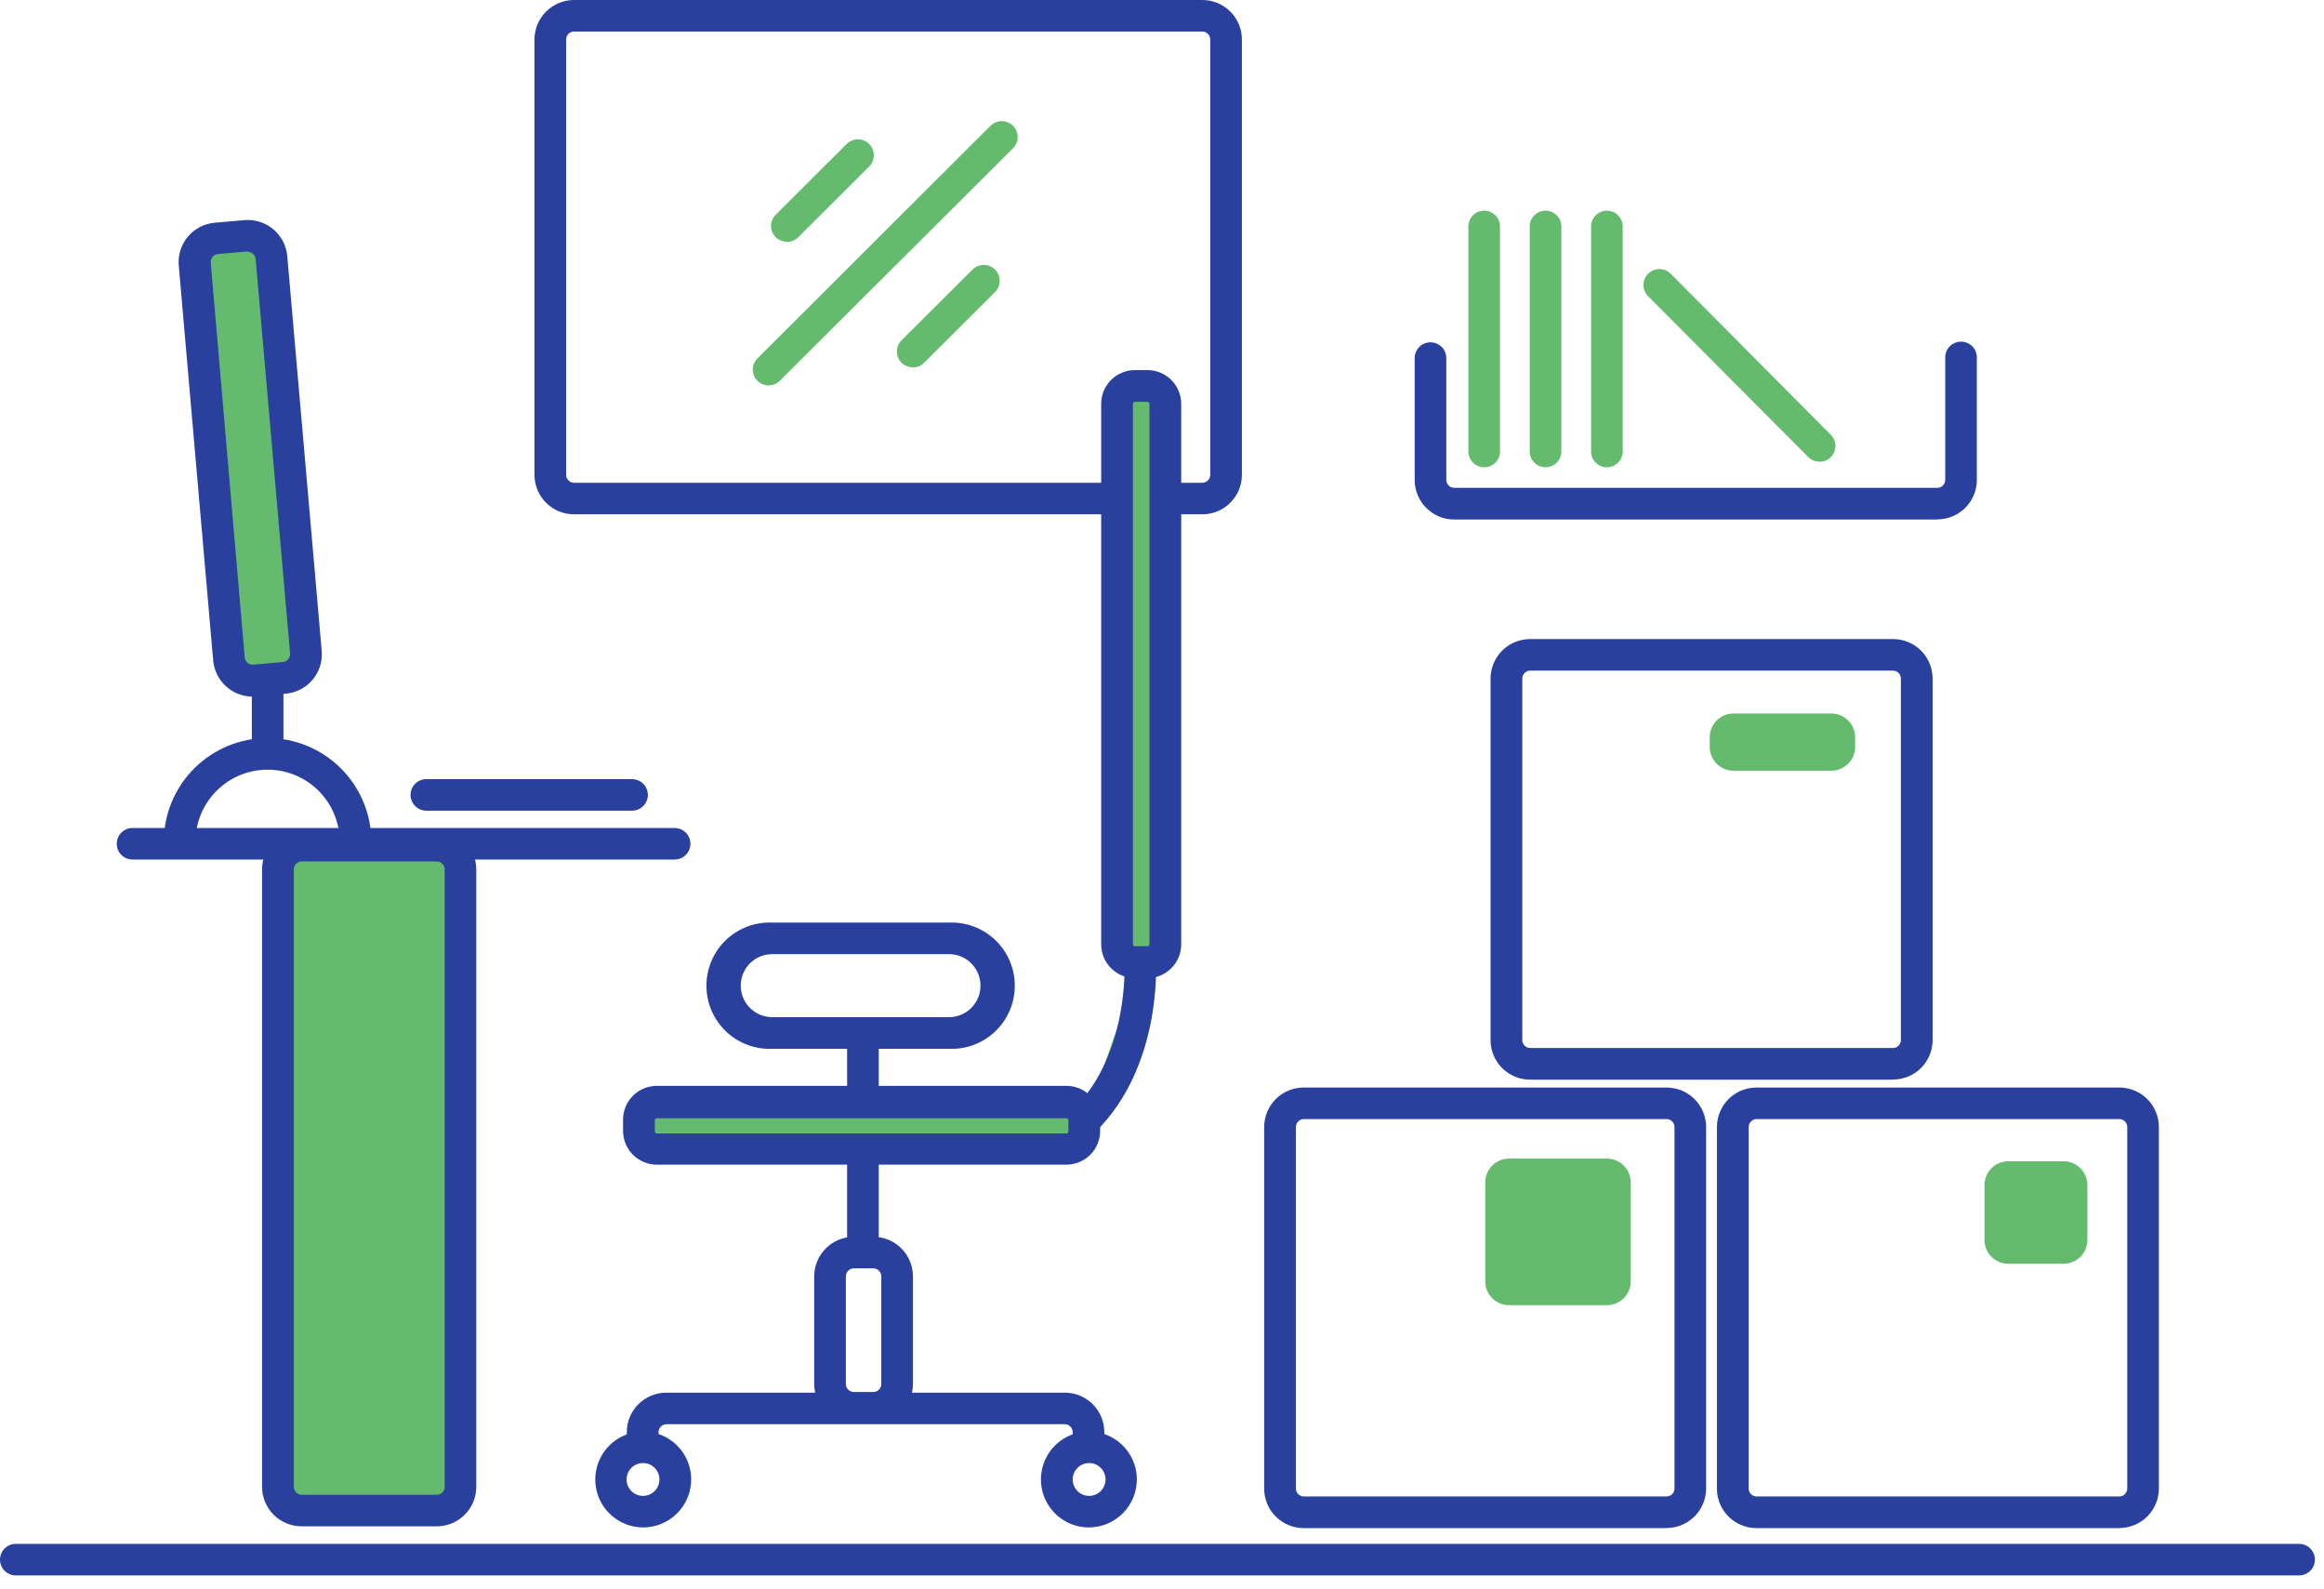 <?xml version="1.0" encoding="UTF-8"?> <svg xmlns="http://www.w3.org/2000/svg" width="117" height="80" viewBox="0 0 117 80" fill="none"> <path d="M115.749 79.297H0.793C0.689 79.297 0.586 79.276 0.49 79.236C0.394 79.197 0.306 79.138 0.232 79.064C0.159 78.991 0.1 78.903 0.06 78.807C0.021 78.711 0 78.608 0 78.503C0 78.399 0.021 78.296 0.06 78.2C0.1 78.103 0.159 78.016 0.232 77.942C0.306 77.869 0.394 77.81 0.49 77.77C0.586 77.731 0.689 77.71 0.793 77.71H115.749C115.853 77.71 115.956 77.731 116.052 77.77C116.149 77.81 116.236 77.869 116.31 77.942C116.383 78.016 116.442 78.103 116.482 78.2C116.522 78.296 116.542 78.399 116.542 78.503C116.542 78.608 116.522 78.711 116.482 78.807C116.442 78.903 116.383 78.991 116.31 79.064C116.236 79.138 116.149 79.197 116.052 79.236C115.956 79.276 115.853 79.297 115.749 79.297Z" fill="#2A409F"></path> <path d="M33.964 43.264H6.67C6.46 43.264 6.258 43.181 6.109 43.032C5.961 42.883 5.877 42.681 5.877 42.471C5.877 42.26 5.961 42.058 6.109 41.91C6.258 41.761 6.46 41.677 6.67 41.677H33.964C34.175 41.677 34.376 41.761 34.525 41.91C34.674 42.058 34.758 42.26 34.758 42.471C34.758 42.681 34.674 42.883 34.525 43.032C34.376 43.181 34.175 43.264 33.964 43.264Z" fill="#2A409F"></path> <path d="M31.822 40.805H21.462C21.252 40.805 21.05 40.721 20.901 40.572C20.753 40.423 20.669 40.222 20.669 40.011C20.669 39.801 20.753 39.599 20.901 39.45C21.05 39.301 21.252 39.218 21.462 39.218H31.822C32.033 39.218 32.234 39.301 32.383 39.45C32.532 39.599 32.616 39.801 32.616 40.011C32.616 40.222 32.532 40.423 32.383 40.572C32.234 40.721 32.033 40.805 31.822 40.805Z" fill="#2A409F"></path> <path d="M65.638 56.327C65.534 56.329 65.434 56.371 65.359 56.445C65.285 56.519 65.243 56.619 65.242 56.724V74.927C65.243 75.032 65.285 75.132 65.359 75.206C65.434 75.28 65.534 75.322 65.638 75.324H83.904C84.009 75.322 84.109 75.28 84.183 75.206C84.257 75.132 84.299 75.032 84.301 74.927V56.724C84.299 56.619 84.257 56.519 84.183 56.445C84.109 56.371 84.009 56.329 83.904 56.327H65.638ZM83.904 76.916H65.638C65.377 76.917 65.118 76.866 64.877 76.767C64.635 76.668 64.415 76.522 64.23 76.338C64.045 76.154 63.898 75.935 63.797 75.694C63.697 75.453 63.644 75.194 63.644 74.933V56.724C63.644 56.463 63.697 56.204 63.797 55.963C63.898 55.722 64.045 55.503 64.23 55.319C64.415 55.135 64.635 54.989 64.877 54.889C65.118 54.79 65.377 54.739 65.638 54.74H83.904C84.431 54.74 84.936 54.949 85.309 55.321C85.682 55.693 85.892 56.197 85.893 56.724V74.927C85.892 75.454 85.682 75.958 85.309 76.33C84.936 76.702 84.431 76.911 83.904 76.911" fill="#2A409F"></path> <path d="M88.432 56.327C88.328 56.329 88.228 56.371 88.153 56.445C88.079 56.519 88.037 56.619 88.036 56.724V74.927C88.037 75.032 88.079 75.132 88.153 75.206C88.228 75.28 88.328 75.322 88.432 75.324H106.698C106.803 75.322 106.903 75.28 106.977 75.206C107.051 75.132 107.093 75.032 107.095 74.927V56.724C107.093 56.619 107.051 56.519 106.977 56.445C106.903 56.371 106.803 56.329 106.698 56.327H88.432ZM106.698 76.916H88.432C88.171 76.917 87.912 76.866 87.671 76.767C87.429 76.668 87.209 76.522 87.024 76.338C86.839 76.154 86.692 75.935 86.591 75.694C86.49 75.453 86.438 75.194 86.438 74.933V56.724C86.438 56.463 86.49 56.204 86.591 55.963C86.692 55.722 86.839 55.503 87.024 55.319C87.209 55.135 87.429 54.989 87.671 54.889C87.912 54.79 88.171 54.739 88.432 54.74H106.698C107.225 54.74 107.73 54.949 108.103 55.321C108.476 55.693 108.686 56.197 108.687 56.724V74.927C108.686 75.454 108.476 75.958 108.103 76.33C107.73 76.702 107.225 76.911 106.698 76.911" fill="#2A409F"></path> <path d="M77.036 33.754C76.931 33.756 76.831 33.798 76.757 33.872C76.683 33.946 76.641 34.046 76.639 34.151V52.354C76.641 52.459 76.683 52.559 76.757 52.633C76.831 52.707 76.931 52.75 77.036 52.751H95.302C95.406 52.75 95.506 52.707 95.581 52.633C95.655 52.559 95.697 52.459 95.698 52.354V34.151C95.697 34.046 95.655 33.946 95.581 33.872C95.506 33.798 95.406 33.756 95.302 33.754H77.036ZM95.302 54.344H77.036C76.775 54.344 76.516 54.294 76.274 54.194C76.033 54.095 75.813 53.949 75.628 53.765C75.442 53.581 75.295 53.362 75.195 53.121C75.094 52.88 75.042 52.621 75.041 52.36V34.151C75.042 33.89 75.094 33.631 75.195 33.39C75.295 33.149 75.442 32.93 75.628 32.746C75.813 32.562 76.033 32.416 76.274 32.317C76.516 32.218 76.775 32.167 77.036 32.167H95.302C95.563 32.167 95.822 32.218 96.063 32.317C96.305 32.416 96.525 32.562 96.71 32.746C96.895 32.93 97.042 33.149 97.143 33.39C97.243 33.631 97.296 33.89 97.296 34.151V52.354C97.296 52.616 97.243 52.874 97.143 53.115C97.042 53.356 96.895 53.575 96.71 53.759C96.525 53.944 96.305 54.089 96.063 54.189C95.822 54.288 95.563 54.339 95.302 54.338" fill="#2A409F"></path> <path d="M97.534 26.149H73.21C72.683 26.149 72.178 25.94 71.805 25.568C71.432 25.197 71.222 24.692 71.221 24.165V17.96C71.238 17.76 71.329 17.574 71.476 17.439C71.624 17.303 71.817 17.228 72.017 17.228C72.217 17.228 72.41 17.303 72.558 17.439C72.705 17.574 72.796 17.76 72.813 17.96V24.16C72.815 24.265 72.857 24.364 72.931 24.439C73.005 24.513 73.105 24.555 73.21 24.556H97.534C97.639 24.555 97.739 24.513 97.813 24.439C97.887 24.364 97.929 24.265 97.931 24.16V17.926C97.948 17.726 98.039 17.54 98.186 17.405C98.334 17.269 98.527 17.194 98.727 17.194C98.927 17.194 99.12 17.269 99.268 17.405C99.415 17.54 99.506 17.726 99.523 17.926V24.16C99.522 24.686 99.311 25.191 98.939 25.563C98.566 25.934 98.061 26.143 97.534 26.143" fill="#2A409F"></path> <path d="M28.897 1.587C28.793 1.588 28.693 1.631 28.619 1.705C28.544 1.779 28.502 1.879 28.501 1.984V23.905C28.502 24.009 28.544 24.11 28.619 24.183C28.693 24.258 28.793 24.3 28.897 24.301H60.532C60.637 24.3 60.737 24.258 60.811 24.183C60.885 24.11 60.928 24.009 60.929 23.905V1.984C60.928 1.879 60.885 1.779 60.811 1.705C60.737 1.631 60.637 1.588 60.532 1.587H28.897ZM60.532 25.888H28.897C28.371 25.888 27.866 25.679 27.493 25.308C27.12 24.936 26.91 24.431 26.908 23.905V1.984C26.91 1.457 27.12 0.952 27.493 0.581C27.866 0.209 28.371 -2.13712e-06 28.897 0L60.532 0C61.059 -2.13712e-06 61.564 0.209 61.937 0.581C62.31 0.952 62.52 1.457 62.522 1.984V23.905C62.52 24.431 62.31 24.936 61.937 25.308C61.564 25.679 61.059 25.888 60.532 25.888Z" fill="#2A409F"></path> <path d="M21.978 76.032H15.177C14.861 76.032 14.558 75.907 14.334 75.684C14.11 75.461 13.983 75.158 13.981 74.842V43.757C13.983 43.441 14.11 43.138 14.334 42.915C14.558 42.692 14.861 42.567 15.177 42.567H21.978C22.294 42.567 22.598 42.692 22.822 42.915C23.046 43.138 23.172 43.441 23.174 43.757V74.842C23.172 75.158 23.046 75.461 22.822 75.684C22.598 75.907 22.294 76.032 21.978 76.032Z" fill="#64BB6D"></path> <path d="M15.188 43.36C15.084 43.362 14.983 43.404 14.909 43.478C14.835 43.552 14.793 43.652 14.791 43.757V74.842C14.793 74.947 14.835 75.047 14.909 75.121C14.983 75.195 15.084 75.237 15.188 75.239H21.989C22.094 75.237 22.194 75.195 22.268 75.121C22.342 75.047 22.384 74.947 22.386 74.842V43.757C22.384 43.652 22.342 43.552 22.268 43.478C22.194 43.404 22.094 43.362 21.989 43.36H15.188ZM21.989 76.826H15.188C14.927 76.826 14.668 76.776 14.427 76.676C14.185 76.577 13.965 76.431 13.78 76.247C13.595 76.063 13.448 75.844 13.347 75.603C13.246 75.362 13.194 75.103 13.193 74.842V43.757C13.194 43.496 13.246 43.237 13.347 42.996C13.448 42.755 13.595 42.536 13.78 42.352C13.965 42.168 14.185 42.022 14.427 41.923C14.668 41.823 14.927 41.773 15.188 41.773H21.989C22.516 41.773 23.021 41.982 23.394 42.354C23.767 42.726 23.977 43.23 23.978 43.757V74.842C23.977 75.369 23.767 75.873 23.394 76.245C23.021 76.617 22.516 76.826 21.989 76.826Z" fill="#2A409F"></path> <path d="M32.355 73.442C32.25 73.443 32.146 73.423 32.049 73.384C31.953 73.344 31.864 73.286 31.79 73.212C31.716 73.138 31.657 73.05 31.617 72.954C31.576 72.857 31.556 72.754 31.556 72.649V72.082C31.557 71.556 31.767 71.051 32.14 70.679C32.513 70.307 33.018 70.099 33.545 70.099H53.607C54.134 70.099 54.639 70.307 55.012 70.679C55.385 71.051 55.595 71.556 55.596 72.082V72.558C55.58 72.758 55.488 72.944 55.341 73.079C55.193 73.215 55 73.29 54.8 73.29C54.6 73.29 54.407 73.215 54.259 73.079C54.112 72.944 54.021 72.758 54.004 72.558V72.082C54.002 71.977 53.96 71.877 53.886 71.803C53.812 71.729 53.712 71.687 53.607 71.686H33.551C33.446 71.687 33.346 71.729 33.272 71.803C33.198 71.877 33.155 71.977 33.154 72.082V72.649C33.154 72.754 33.133 72.857 33.093 72.954C33.053 73.05 32.994 73.138 32.919 73.212C32.845 73.286 32.757 73.344 32.66 73.384C32.563 73.423 32.459 73.443 32.355 73.442Z" fill="#2A409F"></path> <path d="M32.372 73.641C32.208 73.641 32.048 73.689 31.912 73.78C31.776 73.871 31.67 74 31.607 74.151C31.545 74.302 31.528 74.469 31.56 74.629C31.592 74.79 31.671 74.937 31.787 75.053C31.902 75.169 32.05 75.248 32.21 75.279C32.371 75.311 32.537 75.295 32.688 75.232C32.84 75.17 32.969 75.064 33.06 74.928C33.151 74.792 33.199 74.632 33.199 74.468C33.199 74.249 33.112 74.038 32.957 73.883C32.802 73.728 32.591 73.641 32.372 73.641ZM32.372 76.882C31.895 76.88 31.429 76.737 31.034 76.47C30.638 76.203 30.33 75.825 30.149 75.384C29.968 74.943 29.922 74.458 30.017 73.99C30.111 73.522 30.342 73.093 30.68 72.757C31.018 72.42 31.448 72.192 31.916 72.099C32.384 72.007 32.869 72.055 33.309 72.239C33.75 72.422 34.126 72.731 34.391 73.128C34.656 73.525 34.797 73.991 34.797 74.468C34.797 74.786 34.733 75.1 34.611 75.394C34.489 75.687 34.31 75.953 34.084 76.177C33.859 76.402 33.592 76.579 33.298 76.7C33.004 76.821 32.69 76.883 32.372 76.882Z" fill="#2A409F"></path> <path d="M54.831 73.641C54.667 73.641 54.507 73.689 54.371 73.78C54.235 73.871 54.129 74 54.066 74.151C54.004 74.302 53.987 74.469 54.019 74.629C54.051 74.79 54.13 74.937 54.246 75.053C54.361 75.169 54.509 75.248 54.669 75.279C54.83 75.311 54.996 75.295 55.148 75.232C55.299 75.17 55.428 75.064 55.519 74.928C55.61 74.792 55.658 74.632 55.658 74.468C55.658 74.249 55.571 74.038 55.416 73.883C55.261 73.728 55.05 73.641 54.831 73.641ZM54.831 76.882C54.353 76.885 53.885 76.745 53.486 76.481C53.088 76.217 52.777 75.841 52.592 75.4C52.408 74.959 52.358 74.473 52.45 74.004C52.542 73.535 52.771 73.104 53.108 72.765C53.446 72.426 53.876 72.195 54.344 72.101C54.813 72.007 55.299 72.054 55.741 72.236C56.183 72.419 56.56 72.728 56.826 73.126C57.092 73.523 57.234 73.99 57.234 74.468C57.233 74.786 57.17 75.1 57.047 75.394C56.925 75.687 56.746 75.953 56.521 76.177C56.296 76.402 56.029 76.579 55.735 76.7C55.441 76.821 55.126 76.883 54.808 76.882" fill="#2A409F"></path> <path d="M42.98 63.842C42.876 63.844 42.776 63.886 42.702 63.96C42.627 64.034 42.585 64.134 42.584 64.239V69.668C42.585 69.773 42.627 69.873 42.702 69.947C42.776 70.021 42.876 70.063 42.98 70.065H43.972C44.077 70.063 44.177 70.021 44.251 69.947C44.325 69.873 44.367 69.773 44.369 69.668V64.239C44.367 64.134 44.325 64.034 44.251 63.96C44.177 63.886 44.077 63.844 43.972 63.842H42.98ZM43.978 71.652H42.98C42.454 71.652 41.949 71.443 41.576 71.071C41.203 70.699 40.993 70.195 40.991 69.668V64.239C40.993 63.712 41.203 63.208 41.576 62.836C41.949 62.464 42.454 62.255 42.98 62.255H43.972C44.499 62.255 45.004 62.464 45.377 62.836C45.75 63.208 45.96 63.712 45.961 64.239V69.668C45.96 70.195 45.75 70.699 45.377 71.071C45.004 71.443 44.499 71.652 43.972 71.652" fill="#2A409F"></path> <path d="M74.723 23.519C74.618 23.52 74.514 23.5 74.418 23.46C74.321 23.421 74.233 23.362 74.158 23.289C74.084 23.215 74.025 23.127 73.985 23.031C73.945 22.934 73.924 22.83 73.924 22.726V11.334C73.941 11.135 74.032 10.949 74.179 10.813C74.327 10.678 74.52 10.602 74.72 10.602C74.92 10.602 75.113 10.678 75.261 10.813C75.408 10.949 75.499 11.135 75.516 11.334V22.726C75.516 22.83 75.496 22.934 75.455 23.031C75.415 23.127 75.356 23.215 75.282 23.289C75.208 23.362 75.12 23.421 75.023 23.46C74.926 23.5 74.822 23.52 74.717 23.519" fill="#64BB6D"></path> <path d="M77.812 23.519C77.707 23.52 77.603 23.5 77.506 23.46C77.409 23.421 77.321 23.362 77.247 23.289C77.173 23.215 77.114 23.127 77.074 23.031C77.033 22.934 77.013 22.83 77.013 22.726V11.334C77.029 11.135 77.121 10.949 77.268 10.813C77.416 10.678 77.609 10.602 77.809 10.602C78.009 10.602 78.202 10.678 78.35 10.813C78.497 10.949 78.588 11.135 78.605 11.334V22.726C78.605 22.83 78.585 22.934 78.544 23.031C78.504 23.127 78.445 23.215 78.371 23.289C78.296 23.362 78.208 23.421 78.112 23.46C78.015 23.5 77.911 23.52 77.806 23.519" fill="#64BB6D"></path> <path d="M80.901 23.519C80.796 23.52 80.692 23.5 80.595 23.46C80.498 23.421 80.41 23.362 80.336 23.289C80.262 23.215 80.203 23.127 80.162 23.031C80.122 22.934 80.102 22.83 80.102 22.726V11.334C80.118 11.135 80.21 10.949 80.357 10.813C80.504 10.678 80.698 10.602 80.898 10.602C81.098 10.602 81.291 10.678 81.439 10.813C81.586 10.949 81.677 11.135 81.694 11.334V22.726C81.694 22.83 81.673 22.934 81.633 23.031C81.593 23.127 81.534 23.215 81.46 23.289C81.385 23.362 81.297 23.421 81.2 23.46C81.103 23.5 81 23.52 80.895 23.519" fill="#64BB6D"></path> <path d="M39.615 12.168C39.457 12.169 39.303 12.123 39.172 12.036C39.04 11.95 38.938 11.826 38.877 11.681C38.816 11.535 38.8 11.375 38.83 11.221C38.861 11.066 38.937 10.924 39.048 10.813L42.624 7.248C42.698 7.174 42.787 7.115 42.884 7.075C42.981 7.034 43.085 7.014 43.191 7.014C43.296 7.014 43.4 7.034 43.497 7.075C43.595 7.115 43.683 7.174 43.757 7.248C43.832 7.323 43.891 7.411 43.931 7.508C43.971 7.606 43.992 7.71 43.992 7.815C43.992 7.92 43.971 8.025 43.931 8.122C43.891 8.219 43.832 8.307 43.757 8.382L40.181 11.947C40.107 12.021 40.019 12.08 39.921 12.12C39.824 12.16 39.72 12.18 39.615 12.179" fill="#64BB6D"></path> <path d="M38.696 19.399C38.538 19.4 38.384 19.355 38.253 19.268C38.121 19.181 38.019 19.057 37.958 18.912C37.897 18.767 37.881 18.607 37.911 18.452C37.942 18.298 38.018 18.156 38.129 18.045L49.866 6.33C49.94 6.256 50.029 6.197 50.126 6.157C50.223 6.116 50.327 6.096 50.433 6.096C50.538 6.096 50.642 6.116 50.739 6.157C50.837 6.197 50.925 6.256 50.999 6.33C51.074 6.405 51.133 6.493 51.173 6.59C51.213 6.688 51.234 6.792 51.234 6.897C51.234 7.002 51.213 7.107 51.173 7.204C51.133 7.301 51.074 7.389 50.999 7.464L39.257 19.167C39.182 19.241 39.094 19.3 38.997 19.34C38.899 19.38 38.795 19.4 38.69 19.399" fill="#64BB6D"></path> <path d="M45.95 18.487C45.793 18.488 45.639 18.442 45.508 18.356C45.376 18.269 45.274 18.145 45.213 18C45.152 17.855 45.136 17.695 45.166 17.54C45.197 17.386 45.273 17.244 45.384 17.133L48.96 13.568C49.034 13.493 49.123 13.434 49.22 13.394C49.317 13.354 49.421 13.333 49.527 13.333C49.632 13.333 49.736 13.354 49.833 13.394C49.931 13.434 50.019 13.493 50.093 13.568C50.168 13.642 50.227 13.73 50.267 13.828C50.307 13.925 50.328 14.029 50.328 14.134C50.328 14.24 50.307 14.344 50.267 14.441C50.227 14.538 50.168 14.627 50.093 14.701L46.517 18.266C46.443 18.34 46.355 18.399 46.257 18.439C46.16 18.479 46.056 18.499 45.95 18.498" fill="#64BB6D"></path> <path d="M91.601 23.236C91.496 23.236 91.391 23.216 91.294 23.176C91.197 23.136 91.108 23.078 91.034 23.004L82.975 14.911C82.825 14.76 82.74 14.556 82.74 14.344C82.74 14.131 82.825 13.928 82.975 13.777C83.125 13.627 83.329 13.543 83.542 13.543C83.754 13.543 83.958 13.627 84.108 13.777L92.173 21.887C92.284 21.998 92.36 22.14 92.391 22.295C92.421 22.449 92.405 22.609 92.344 22.755C92.283 22.9 92.181 23.023 92.049 23.11C91.918 23.197 91.764 23.243 91.606 23.242" fill="#64BB6D"></path> <path d="M44.239 58.367H42.647V62.833H44.239V58.367Z" fill="#2A409F"></path> <path d="M44.239 52.077H42.647V55.352H44.239V52.077Z" fill="#2A409F"></path> <path d="M14.27 34.361H12.678V37.636H14.27V34.361Z" fill="#2A409F"></path> <path d="M53.686 57.806H33.068C32.831 57.806 32.603 57.712 32.435 57.544C32.267 57.376 32.173 57.148 32.173 56.911V56.344C32.173 56.107 32.267 55.879 32.435 55.711C32.603 55.543 32.831 55.449 33.068 55.449H53.686C53.923 55.449 54.151 55.543 54.319 55.711C54.487 55.879 54.581 56.107 54.581 56.344V56.911C54.581 57.148 54.487 57.376 54.319 57.544C54.151 57.712 53.923 57.806 53.686 57.806Z" fill="#64BB6D"></path> <path d="M33.068 56.288C33.041 56.288 33.015 56.298 32.996 56.317C32.977 56.337 32.966 56.362 32.966 56.389V56.956C32.968 56.982 32.979 57.007 32.998 57.025C33.017 57.043 33.042 57.053 33.068 57.053H53.686C53.712 57.053 53.737 57.043 53.756 57.025C53.775 57.007 53.786 56.982 53.788 56.956V56.389C53.788 56.362 53.777 56.337 53.758 56.317C53.739 56.298 53.713 56.288 53.686 56.288H33.068ZM53.686 58.622H33.068C32.617 58.622 32.185 58.443 31.866 58.124C31.547 57.806 31.368 57.373 31.368 56.922V56.355C31.368 55.904 31.547 55.472 31.866 55.153C32.185 54.834 32.617 54.655 33.068 54.655H53.686C54.137 54.655 54.569 54.834 54.888 55.153C55.207 55.472 55.386 55.904 55.386 56.355V56.922C55.386 57.373 55.207 57.806 54.888 58.124C54.569 58.443 54.137 58.622 53.686 58.622Z" fill="#2A409F"></path> <path d="M56.242 47.549V20.346C56.242 20.108 56.337 19.88 56.505 19.712C56.672 19.544 56.9 19.45 57.138 19.45H57.767C58.004 19.45 58.232 19.544 58.4 19.712C58.568 19.88 58.662 20.108 58.662 20.346V47.549C58.662 47.786 58.568 48.014 58.4 48.182C58.232 48.35 58.004 48.444 57.767 48.444H57.138C56.9 48.444 56.672 48.35 56.505 48.182C56.337 48.014 56.242 47.786 56.242 47.549Z" fill="#64BB6D"></path> <path d="M57.138 20.227C57.111 20.227 57.085 20.237 57.066 20.256C57.046 20.276 57.036 20.302 57.036 20.329V47.532C57.037 47.558 57.048 47.582 57.068 47.6C57.087 47.618 57.112 47.628 57.138 47.628H57.767C57.793 47.628 57.818 47.618 57.837 47.6C57.856 47.582 57.867 47.558 57.869 47.532V20.329C57.869 20.302 57.858 20.276 57.839 20.256C57.82 20.237 57.794 20.227 57.767 20.227H57.138ZM57.767 49.232H57.138C56.687 49.232 56.254 49.053 55.935 48.734C55.617 48.415 55.438 47.983 55.438 47.532V20.329C55.438 19.878 55.617 19.445 55.935 19.126C56.254 18.808 56.687 18.628 57.138 18.628H57.767C58.218 18.628 58.65 18.808 58.969 19.126C59.288 19.445 59.467 19.878 59.467 20.329V47.532C59.467 47.983 59.288 48.415 58.969 48.734C58.65 49.053 58.218 49.232 57.767 49.232Z" fill="#2A409F"></path> <path d="M38.878 48.025C38.457 48.025 38.053 48.192 37.756 48.489C37.458 48.787 37.291 49.191 37.291 49.612C37.291 50.032 37.458 50.436 37.756 50.734C38.053 51.031 38.457 51.198 38.878 51.198H47.776C48.197 51.198 48.6 51.031 48.898 50.734C49.195 50.436 49.362 50.032 49.362 49.612C49.362 49.191 49.195 48.787 48.898 48.489C48.6 48.192 48.197 48.025 47.776 48.025H38.878ZM47.776 52.791H38.878C38.45 52.809 38.022 52.74 37.621 52.589C37.22 52.437 36.853 52.206 36.544 51.91C36.234 51.613 35.988 51.257 35.819 50.862C35.651 50.468 35.565 50.043 35.565 49.614C35.565 49.186 35.651 48.761 35.819 48.367C35.988 47.972 36.234 47.616 36.544 47.319C36.853 47.023 37.22 46.791 37.621 46.64C38.022 46.489 38.45 46.42 38.878 46.438H47.776C48.204 46.42 48.632 46.489 49.033 46.64C49.434 46.791 49.8 47.023 50.11 47.319C50.42 47.616 50.666 47.972 50.834 48.367C51.002 48.761 51.089 49.186 51.089 49.614C51.089 50.043 51.002 50.468 50.834 50.862C50.666 51.257 50.42 51.613 50.11 51.91C49.8 52.206 49.434 52.437 49.033 52.589C48.632 52.74 48.204 52.809 47.776 52.791Z" fill="#2A409F"></path> <path d="M57.404 48.455C57.404 48.455 57.704 53.318 54.615 56.389L57.404 48.455Z" fill="#64BB6D"></path> <path d="M55.182 56.962L54.049 55.828C56.849 53.034 56.61 48.54 56.605 48.495L58.197 48.398C58.197 48.614 58.481 53.658 55.177 56.95" fill="#2A409F"></path> <path d="M18.697 42.374H17.104C17.104 41.411 16.721 40.487 16.04 39.805C15.359 39.124 14.435 38.741 13.471 38.741C12.508 38.741 11.584 39.124 10.903 39.805C10.221 40.487 9.839 41.411 9.839 42.374H8.246C8.246 40.988 8.797 39.659 9.777 38.679C10.757 37.699 12.085 37.149 13.471 37.149C14.857 37.149 16.186 37.699 17.166 38.679C18.146 39.659 18.697 40.988 18.697 42.374Z" fill="#2A409F"></path> <path d="M14.31 34.123L12.82 34.253C12.505 34.28 12.193 34.181 11.95 33.978C11.708 33.776 11.556 33.485 11.527 33.171L9.793 13.284C9.767 12.969 9.866 12.655 10.07 12.413C10.274 12.171 10.566 12.02 10.881 11.992L12.372 11.862C12.687 11.835 12.999 11.934 13.241 12.137C13.483 12.339 13.635 12.63 13.664 12.944L15.398 32.825C15.425 33.141 15.325 33.454 15.121 33.696C14.917 33.938 14.626 34.09 14.31 34.117" fill="#64BB6D"></path> <path d="M12.462 12.655L10.971 12.786C10.867 12.796 10.77 12.846 10.702 12.927C10.634 13.008 10.601 13.111 10.609 13.216L12.32 33.097C12.331 33.201 12.381 33.297 12.462 33.364C12.543 33.43 12.646 33.463 12.751 33.454L14.241 33.324C14.346 33.314 14.443 33.263 14.511 33.182C14.578 33.102 14.612 32.998 14.604 32.893L12.87 13.035C12.86 12.931 12.809 12.835 12.728 12.769C12.657 12.708 12.567 12.674 12.473 12.672L12.462 12.655ZM12.717 35.064C12.22 35.063 11.741 34.877 11.374 34.541C11.007 34.206 10.778 33.745 10.733 33.25L8.999 13.358C8.955 12.833 9.121 12.312 9.461 11.909C9.802 11.506 10.287 11.255 10.813 11.21L12.303 11.08C12.829 11.034 13.351 11.199 13.756 11.538C14.161 11.877 14.415 12.362 14.462 12.888L16.197 32.769C16.241 33.294 16.074 33.815 15.734 34.218C15.394 34.62 14.908 34.872 14.383 34.916L12.893 35.047H12.717" fill="#2A409F"></path> <path d="M103.892 63.61H101.104C100.788 63.61 100.485 63.485 100.26 63.262C100.036 63.039 99.91 62.736 99.908 62.42V59.643C99.91 59.327 100.036 59.024 100.26 58.801C100.485 58.578 100.788 58.453 101.104 58.453H103.892C104.208 58.453 104.512 58.578 104.736 58.801C104.96 59.024 105.087 59.327 105.088 59.643V62.42C105.087 62.736 104.96 63.039 104.736 63.262C104.512 63.485 104.208 63.61 103.892 63.61Z" fill="#64BB6D"></path> <path d="M92.189 38.793H87.27C86.954 38.793 86.651 38.667 86.427 38.444C86.202 38.221 86.076 37.919 86.074 37.602V37.104C86.076 36.788 86.202 36.485 86.427 36.262C86.651 36.039 86.954 35.914 87.27 35.914H92.201C92.517 35.914 92.82 36.039 93.044 36.262C93.268 36.485 93.395 36.788 93.396 37.104V37.602C93.395 37.919 93.268 38.221 93.044 38.444C92.82 38.667 92.517 38.793 92.201 38.793" fill="#64BB6D"></path> <path d="M80.901 65.695H75.97C75.654 65.695 75.351 65.57 75.127 65.347C74.903 65.124 74.776 64.821 74.774 64.505V59.507C74.776 59.19 74.903 58.888 75.127 58.665C75.351 58.442 75.654 58.316 75.97 58.316H80.901C81.217 58.316 81.52 58.442 81.744 58.665C81.968 58.888 82.095 59.19 82.097 59.507V64.505C82.095 64.821 81.968 65.124 81.744 65.347C81.52 65.57 81.217 65.695 80.901 65.695Z" fill="#64BB6D"></path> </svg> 